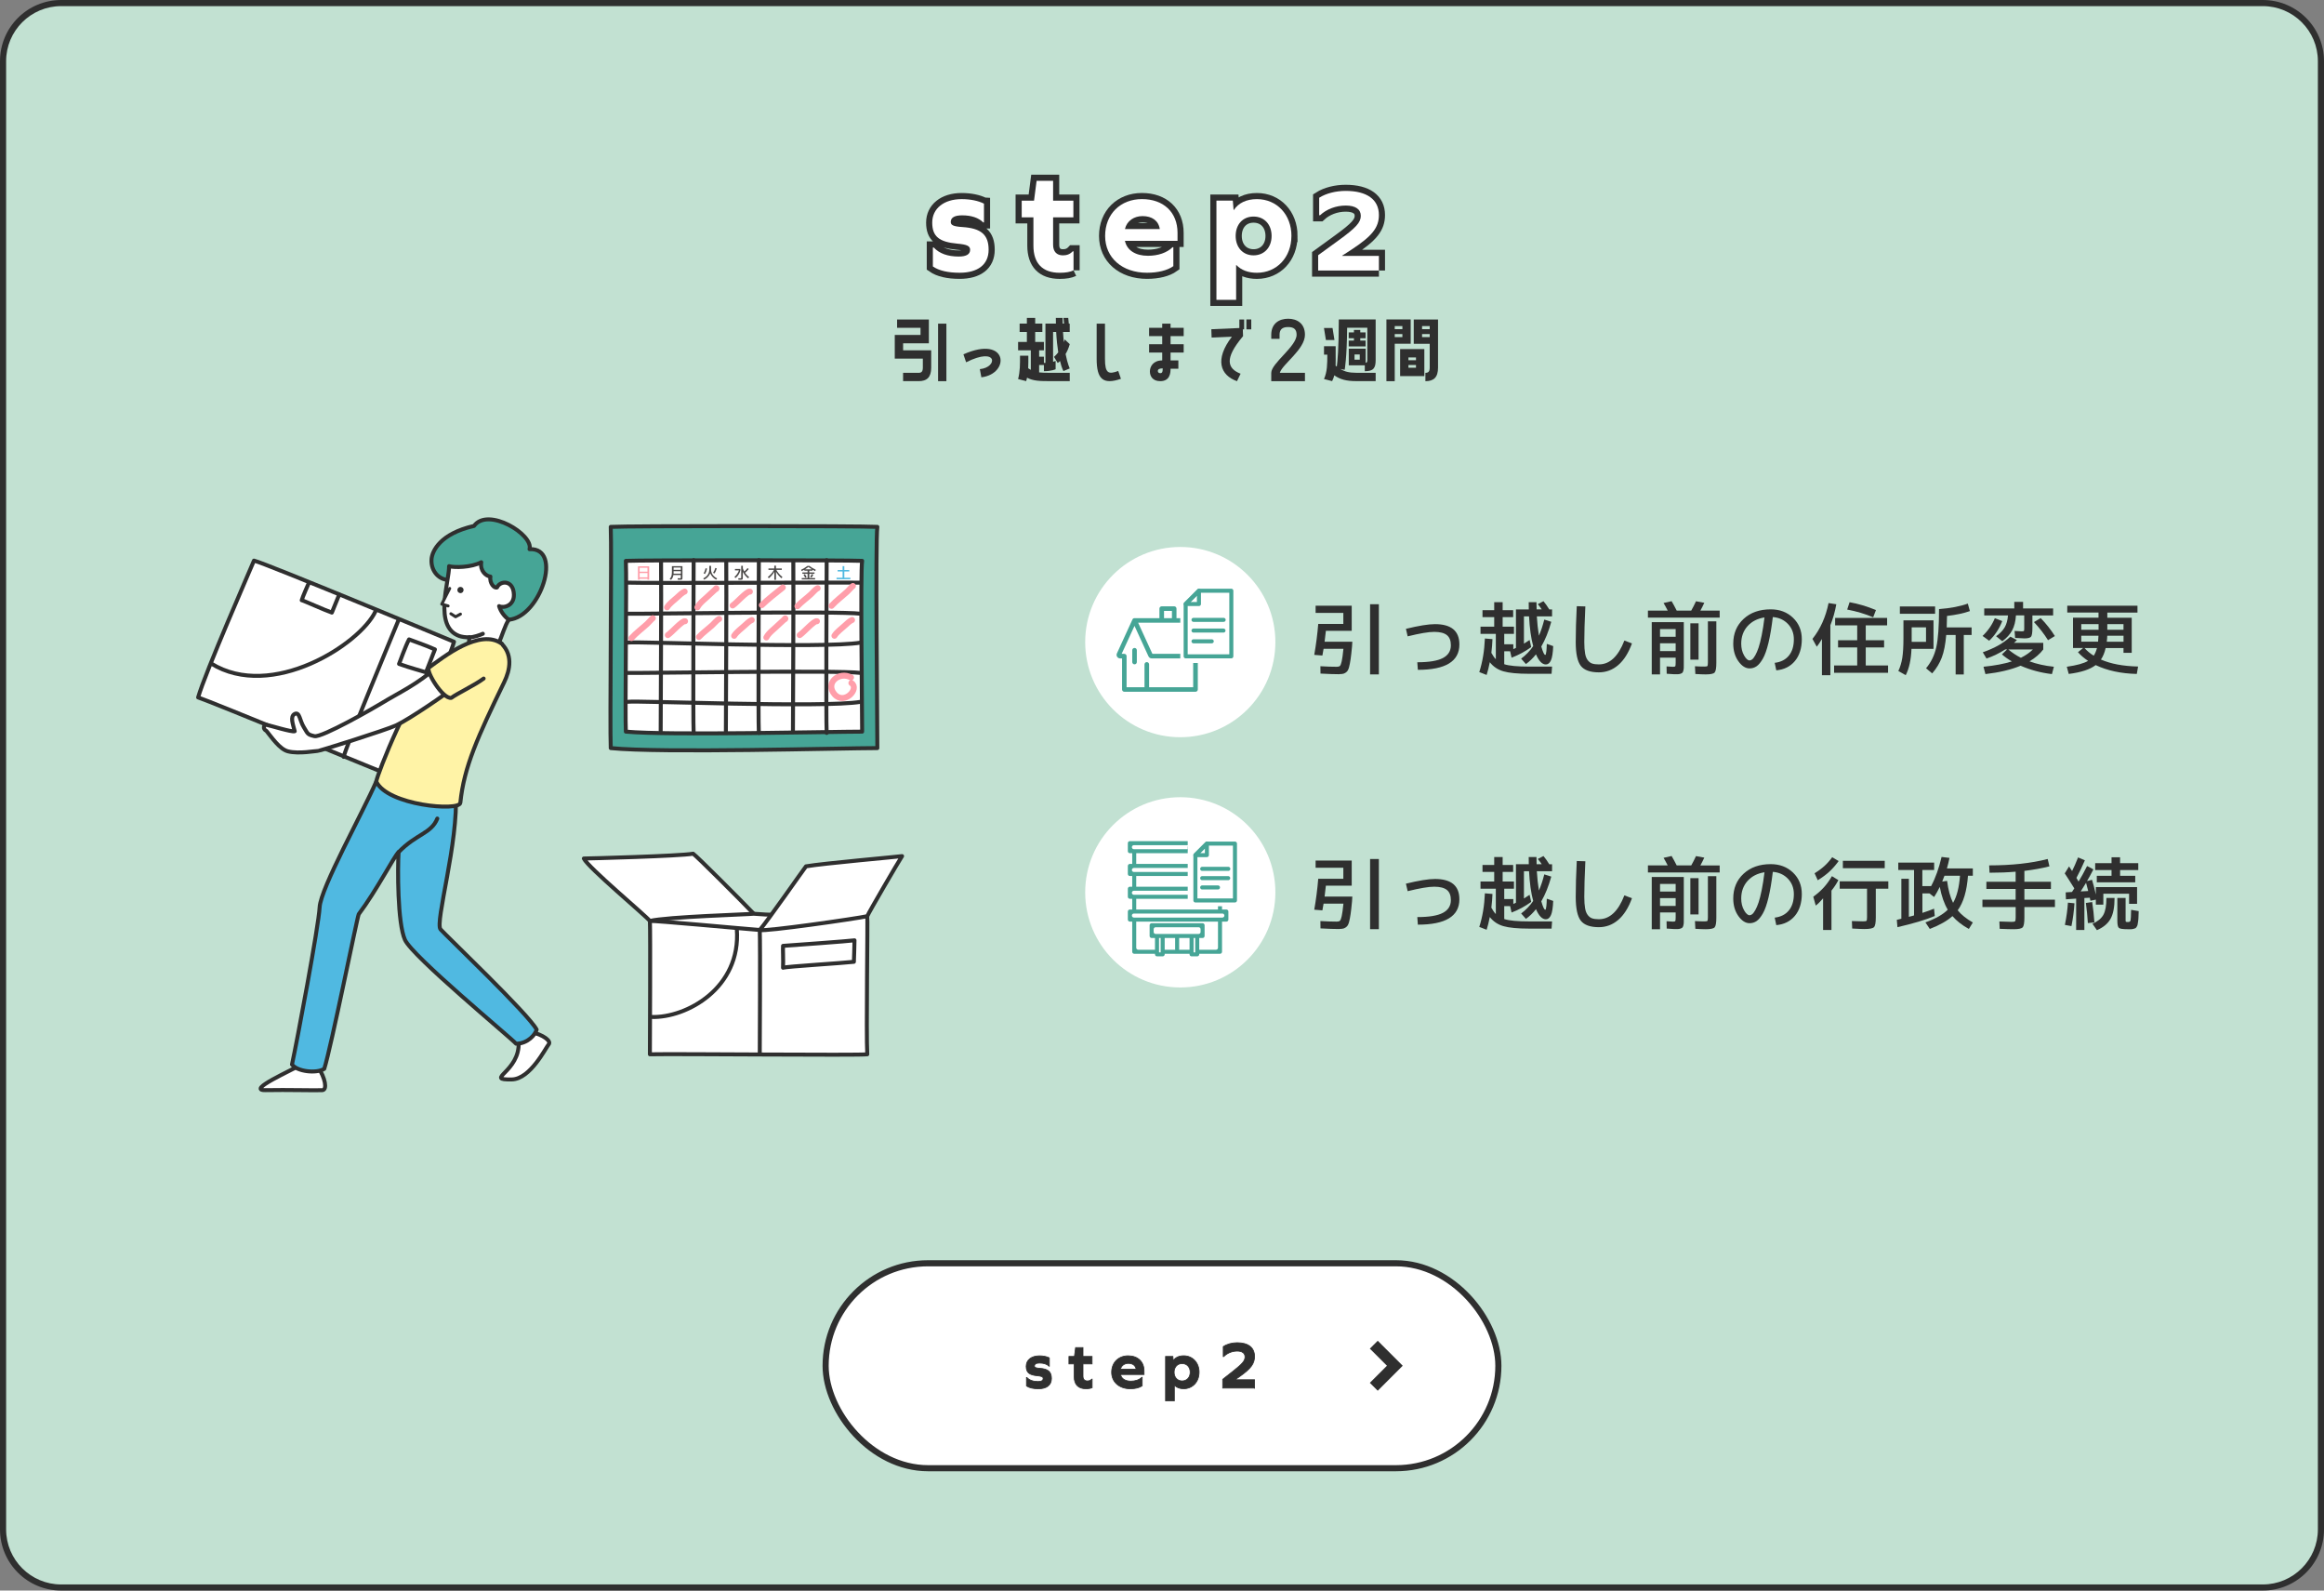 <?xml version="1.0" encoding="UTF-8"?>
<svg id="_レイヤー_2" data-name="レイヤー 2" xmlns="http://www.w3.org/2000/svg" xmlns:xlink="http://www.w3.org/1999/xlink" viewBox="0 0 760 520">
  <rect x="0" y="0" width="760" height="520" fill="#808080" stroke="none"/>
  <defs>
    <style>
      .cls-1 {
        clip-path: url(#clippath);
      }

      .cls-2, .cls-3, .cls-4, .cls-5, .cls-6, .cls-7, .cls-8 {
        fill: none;
      }

      .cls-2, .cls-9, .cls-10, .cls-11, .cls-12, .cls-13, .cls-14, .cls-15 {
        stroke-width: 0px;
      }

      .cls-3, .cls-16, .cls-17, .cls-4, .cls-6, .cls-18, .cls-19, .cls-8, .cls-20, .cls-21 {
        stroke: #2f2f2f;
      }

      .cls-3, .cls-17, .cls-5, .cls-6, .cls-18, .cls-19, .cls-7, .cls-20, .cls-21 {
        stroke-linecap: round;
        stroke-linejoin: round;
      }

      .cls-3, .cls-18, .cls-19, .cls-20, .cls-21 {
        stroke-width: 1.3px;
      }

      .cls-16 {
        stroke-width: 2px;
      }

      .cls-16, .cls-17, .cls-14, .cls-20 {
        fill: #fff;
      }

      .cls-16, .cls-4, .cls-8 {
        stroke-miterlimit: 10;
      }

      .cls-22 {
        clip-path: url(#clippath-1);
      }

      .cls-17, .cls-6 {
        stroke-width: .97px;
      }

      .cls-4 {
        stroke-width: 4px;
      }

      .cls-5 {
        stroke: #ff9eaa;
        stroke-width: 1.95px;
      }

      .cls-18, .cls-10 {
        fill: #46a596;
      }

      .cls-19, .cls-11 {
        fill: #50b9e1;
      }

      .cls-7 {
        stroke: #46a596;
        stroke-width: 1.32px;
      }

      .cls-9 {
        fill: #4b4948;
      }

      .cls-12 {
        fill: #2f2f2f;
      }

      .cls-13 {
        fill: #c2e1d2;
      }

      .cls-15 {
        fill: #ff9eaa;
      }

      .cls-8 {
        stroke-width: .25px;
      }

      .cls-21 {
        fill: #fff3a6;
      }
    </style>
    <clipPath id="clippath">
      <polygon class="cls-2" points="385.98 216.75 385.98 194.75 360.95 194.75 360.95 228.88 381.43 228.88 385.98 228.88 398.12 228.88 398.12 216.75 385.98 216.75"/>
    </clipPath>
    <clipPath id="clippath-1">
      <polygon class="cls-2" points="388.41 296.28 388.41 270.49 367.28 270.49 367.28 314.96 384.81 314.96 388.41 314.96 411.84 314.96 411.84 296.28 388.41 296.28"/>
    </clipPath>
  </defs>
  <g id="_ボタン" data-name="ボタン">
    <g>
      <g>
        <rect class="cls-13" x="1" y="1" width="758" height="518" rx="19" ry="19"/>
        <path class="cls-12" d="M740,2c9.93,0,18,8.07,18,18v480c0,9.93-8.07,18-18,18H20c-9.93,0-18-8.07-18-18V20C2,10.07,10.07,2,20,2h720M740,0H20C8.95,0,0,8.95,0,20v480c0,11.05,8.95,20,20,20h720c11.05,0,20-8.95,20-20V20c0-11.05-8.95-20-20-20h0Z"/>
      </g>
      <g>
        <g>
          <g>
            <g>
              <g>
                <path class="cls-20" d="M130.2,254.54c-7.46-3.04-61.28-25.18-65.41-26.53,2.3-8.09,17.21-42.15,18.27-44.73,4.25,1.07,63.97,25.94,65.41,26.53-1.48,6.09-18.24,41.4-18.27,44.73Z"/>
                <path class="cls-3" d="M130.38,202.6c-2.93,7.17-17.5,42.03-17.98,44.85"/>
                <path class="cls-3" d="M142.23,212.31c-3.5-1.56-6.86-2.62-8.46-3.27-1.12,2.08-3.08,7.55-3.27,8.01,3.37,1.24,8.47,2.61,8.81,2.75.28-.69,2.5-6.46,2.92-7.49Z"/>
                <path class="cls-3" d="M122.79,199.86c-4.94,10.66-33.92,29.37-53.74,17.06"/>
              </g>
              <path class="cls-3" d="M110.92,194.41c-.47,1.14-2.16,5.29-2.39,5.86-2.2-.73-9.37-3.99-9.86-4.03.27-1.06,2.1-5.14,2.28-5.57"/>
            </g>
            <path class="cls-20" d="M98.11,348.2c-2.01,1.44-17.99,8.35-11.23,8.2s16.98.14,18.57,0,1.01-3.89-1.58-7.77"/>
            <path class="cls-20" d="M169.6,340.64c.57,9.82-11.53,12.43-2.22,12.26,6.06-.11,11.11-10.4,12.05-11.47s-1.75-3.14-5.83-4.06"/>
            <path class="cls-19" d="M123.05,255.5c-4.42,10.16-18.19,34.87-18.52,41.09s-7.4,43.89-9.04,51.42c1.64,2.29,7.92,3.06,10.55,1.42,2.29-7.21,10.62-48.91,11.27-50.55,5.9-7.86,11.41-18.67,13.04-20.31-.33,5.24-.38,23.23,2.08,28.68,2.46,5.45,34.2,31.63,36.35,33.97,3.86-.01,6.35-3.08,6.71-4.62-2.56-4.95-29.48-30.57-31.42-32.77-1.94-2.2,5.94-28.54,4.96-44.6-.3-4.84-21.89-8.33-25.99-3.74Z"/>
            <path class="cls-21" d="M164.92,222.93c1.75-3.61,3.28-9.41-1.89-13.34-4.44-3.38-17.49,4.7-20.12,7.18-8.31,7.83-19.6,36.43-19.86,38.74,3.62,7.79,27.19,9.85,27.49,6.95,1.2-11.8,5.75-21.7,14.38-39.52Z"/>
            <path class="cls-18" d="M147.55,189.56c-3.7.48-6.74-2.72-6.43-6.76.2-2.62,2.8-8.34,13.9-10.86,4.56-6.32,19.52,2.88,18.15,7.6,11.06-.54,3.47,22.25-6.76,23.05-3.64,1.44-18.18-9.83-18.86-13.04Z"/>
            <path class="cls-20" d="M163.23,198.17c1.5.75,4.96-.16,4.82-3.84-.19-4.86-4.53-4.53-5.5-2.29-.84.44-2.54-1.36-2.18-3.55-1.39-.11-3.46-1.87-2.99-4.67-3.24,1.71-8.77,1.8-10.52,1.28.08,4.91-5.18,19.79,3.33,22.82.7.25,2.15.51,3.31.41-.1,1.27-.13,3.19-.62,4.35,2.43.8,8.24-1.07,9.76-1.29,1.84-4.16,2.4-6.8,3.76-8.8-1.44-1.04-2.64-2.64-3.18-4.43Z"/>
            <path class="cls-3" d="M153.52,208.34c1.18.09,3.67-.8,4.38-1.15"/>
            <path class="cls-3" d="M130.36,278.58c5.83-6,10.68-6.06,12.65-10.97"/>
            <path class="cls-20" d="M143.4,217.65c-7.5,6.5-12.2,8.34-18.9,12.43-2.18,1.33-19.24,11.13-21.66,10.59s-2.15-.81-3.5-2.96c-1.34-2.15-1.34-5.11-2.96-4.3-1.61.81-.54,3.5,0,5.65-.9.36-7.97-1.86-9.07-2.05-1.09-.18-1.52,1.28-.18,1.95,1.7,2.07,4.3,5.96,7.03,6.67,3.57.93,9.35-.19,9.78-.13s22.37-6.85,25.62-8.37c4.4-2.05,17.1-10.76,18.92-12.44"/>
            <path class="cls-21" d="M164.17,210.51c-7.15-5.3-19.22,4.35-23.95,7.78-.95,1.19,4.57,10.33,7.37,9.86,1.96-1.46,7.54-4.06,10.57-6.31"/>
          </g>
          <polyline class="cls-17" points="147.06 192.38 144.47 197.51 146.54 198.1"/>
          <circle class="cls-12" cx="150.58" cy="192.9" r="1.01" transform="translate(-79.74 275.57) rotate(-71.77)"/>
          <polyline class="cls-6" points="147.45 200.65 148.98 201.64 150.58 200.77"/>
        </g>
        <g>
          <g>
            <path class="cls-18" d="M199.73,172.25c.34,8.08-.34,65.59,0,72.32,16.16,1.68,75.73,0,87.18,0,0-9.76-.67-67.61,0-72.32-5.05-.34-82.13-.34-87.18,0Z"/>
            <path class="cls-20" d="M204.67,183.36c.3,6.24-.3,50.63,0,55.83,14.32,1.3,67.13,0,77.27,0,0-7.53-.6-52.19,0-55.83-4.48-.26-72.8-.26-77.27,0Z"/>
            <path class="cls-3" d="M205.16,190.48c6.25.25,74.12-.12,76.21,0"/>
            <path class="cls-3" d="M205.16,200.65c4.78.12,68.73-.98,76.33,0"/>
            <path class="cls-3" d="M281.49,210.08c-12.01,2.08-73.88-.49-76.08,0"/>
            <path class="cls-3" d="M205.16,220c4.78.12,68.73-.98,76.33,0"/>
            <path class="cls-3" d="M281.49,229.44c-12.01,2.08-73.88-.49-76.08,0"/>
            <path class="cls-3" d="M216.18,183.37c.12,6.37-.12,55.75-.12,55.75"/>
            <path class="cls-3" d="M226.84,239.61c-.25-4.29,0-54.52,0-56.48"/>
            <path class="cls-3" d="M237.5,183.37c.12,6.37-.12,55.75-.12,55.75"/>
            <path class="cls-3" d="M248.16,239.61c-.25-4.29,0-54.52,0-56.48"/>
            <path class="cls-3" d="M259.43,183.37c.12,6.37-.12,55.75-.12,55.75"/>
            <path class="cls-3" d="M270.34,239.61c-.25-4.29,0-54.52,0-56.48"/>
            <path class="cls-5" d="M278.3,221.47c-3.92-2.08-8.58,1.84-5.39,5.51s8.33-1.84,5.51-3.68"/>
            <path class="cls-5" d="M218.14,198.56c.78-1.23,2.26-2.3,3.34-3.28.67-.62,1.71-1.62,2.42-1.87"/>
            <path class="cls-5" d="M272.88,207.85c.78-1.23,2.26-2.3,3.34-3.28.67-.62,1.71-1.62,2.42-1.87"/>
            <path class="cls-5" d="M240.08,207.87c.78-1.23,2.26-2.3,3.34-3.28.67-.62,1.71-1.62,2.42-1.87"/>
            <path class="cls-5" d="M228.07,198.56c.74-1.53,2.83-2.97,4.05-4.22.69-.71,1.45-1.24,2.12-2.02.16.06-.03.09-.04.23"/>
            <path class="cls-5" d="M250.61,208.41c.74-1.53,2.83-2.97,4.05-4.22.69-.71,1.45-1.24,2.12-2.02.16.06-.03.09-.04.23"/>
            <path class="cls-5" d="M239.59,197.95c1.23-.77,4.69-4.78,5.64-4.53"/>
            <path class="cls-5" d="M218.39,207.63c1.23-.77,4.69-4.78,5.64-4.53"/>
            <path class="cls-5" d="M261.52,207.63c1.23-.77,4.69-4.78,5.64-4.53"/>
            <path class="cls-5" d="M256,192.07c-2.04,1.62-4.91,3.86-6.86,5.76"/>
            <path class="cls-5" d="M260.78,198.19c1.34-1.42,3-2.59,4.44-3.92.65-.6,1.48-1.66,2.18-1.96"/>
            <path class="cls-5" d="M228.56,208.24c1.34-1.42,3-2.59,4.44-3.92.65-.6,1.48-1.66,2.18-1.96"/>
            <path class="cls-5" d="M271.93,198.07c1.54-1.69,3.47-3.12,5.16-4.66.61-.56,1.27-1.42,1.83-1.84"/>
            <path class="cls-5" d="M206.5,208.61c1.54-1.69,3.47-3.12,5.16-4.66.61-.56,1.27-1.42,1.83-1.84"/>
            <path class="cls-15" d="M209.18,189.21v.3h-.55v-4.37h3.66v4.37h-.55v-.3h-2.56ZM209.18,186.9h2.56v-1.28h-2.56v1.28ZM209.18,188.75h2.56v-1.4h-2.56v1.4Z"/>
            <path class="cls-9" d="M219.73,185.09h3.45v3.71c0,.34-.04.54-.11.62-.08.08-.27.12-.59.12-.1,0-.38,0-.84-.03l-.02-.47c.36.01.6.02.75.02.13,0,.21-.01.23-.03.02-.02.03-.1.03-.23v-.8h-2.41c-.09.63-.36,1.16-.79,1.58l-.43-.32c.28-.29.47-.59.57-.92s.16-.78.16-1.37v-1.88ZM220.28,186.74v.44c0,.09,0,.22,0,.37h2.37v-.81h-2.36ZM220.28,186.3h2.36v-.75h-2.36v.75Z"/>
            <path class="cls-9" d="M229.98,189.09c.64-.31,1.14-.72,1.48-1.22s.51-1.1.51-1.76v-1.12h.56v1.12c0,.67.17,1.25.51,1.76.34.51.83.92,1.48,1.22l-.29.42c-.44-.2-.83-.49-1.17-.86-.34-.37-.6-.78-.79-1.24-.18.46-.45.87-.8,1.24-.35.37-.75.65-1.2.86l-.29-.42ZM230.11,187.44c.3-.49.51-1.05.63-1.67l.49.11c-.13.66-.36,1.25-.69,1.78l-.44-.22ZM233.19,187.25c.33-.46.58-.99.73-1.57l.48.13c-.16.64-.42,1.21-.78,1.7l-.43-.26Z"/>
            <path class="cls-9" d="M240.35,186.47v-.47h1.77v.47c-.11.49-.31.95-.59,1.4-.29.44-.63.82-1.03,1.13l-.31-.41c.31-.24.6-.56.87-.95.27-.39.46-.78.58-1.16h-1.28ZM244.46,185.72l.39.31c-.36.49-.76.9-1.2,1.24.39.56.83,1.03,1.34,1.41l-.33.4c-.71-.55-1.29-1.25-1.74-2.13v1.85c0,.33-.04.54-.11.62s-.27.12-.57.12c-.12,0-.38,0-.78-.03l-.02-.47c.29.01.52.02.69.02.12,0,.19-.01.22-.04.02-.02.04-.1.04-.23v-3.81h.54v.84c.13.36.28.7.46,1.02.38-.3.74-.67,1.08-1.12Z"/>
            <path class="cls-9" d="M251.42,189.05l-.33-.39c.89-.73,1.56-1.51,2.01-2.35h-1.8v-.47h1.91v-.9h.55v.9h1.91v.47h-1.8c.45.83,1.12,1.61,2.01,2.35l-.32.39c-.75-.63-1.35-1.33-1.79-2.11v2.62h-.55v-2.62c-.44.78-1.04,1.48-1.79,2.11Z"/>
            <path class="cls-9" d="M262.2,188.98h1.9v-1.39h-1.7v-.44h1.7v-.58h-1.05v-.31c-.24.14-.54.28-.88.44l-.19-.42c.76-.36,1.45-.78,2.07-1.26h.66c.62.48,1.31.91,2.07,1.26l-.19.42c-.34-.16-.63-.3-.88-.44v.31h-1.05v.58h1.7v.44h-1.7v1.39h1.9v.46h-4.37v-.46ZM262.79,187.94l.45-.25c.19.29.37.61.55.97l-.46.22c-.16-.33-.34-.64-.53-.93ZM265.49,186.12c-.37-.22-.74-.47-1.11-.76-.37.29-.74.54-1.11.76h2.21ZM264.97,188.61c.2-.31.37-.62.52-.94l.47.22c-.15.32-.34.64-.55.96l-.44-.25Z"/>
            <path class="cls-11" d="M276.11,188.88h1.98v.48h-4.52v-.48h1.98v-2.05h-1.62v-.47h1.62v-1.28h.56v1.28h1.62v.47h-1.62v2.05Z"/>
          </g>
          <g>
            <path class="cls-20" d="M246.5,298.74c-4.12-4.32-18.85-19.05-19.83-19.64-4.32.79-34.36,1.57-35.74,1.57,1.37,2.95,20.23,18.65,21.6,20.42"/>
            <path class="cls-20" d="M212.53,301.09c5.5-1.37,32.6-2.16,33.97-2.36,8.12.78,35.31.76,37.11.79-1.77,3.73-28.28,21.99-29.65,23.76-1.37,1.77-41.43-22.19-41.43-22.19Z"/>
            <path class="cls-20" d="M212.53,301.09c.2,3.93,0,40.65,0,43.59,8.64-.2,68.53.39,71.08,0-.39-6.68.2-44.57,0-45.16-2.36-.2-32.6,4.32-35.15,4.52-5.3-.39-34.56-3.14-35.93-2.95Z"/>
            <path class="cls-3" d="M212.97,332.48c11.63.4,29.4-9.6,27.99-28.65"/>
            <path class="cls-3" d="M256.07,309.23c1.39-.08,22.36-1.61,23.37-1.81,0,2-.2,6.42-.2,7.02-3.7.43-22.16,1.54-23.17,1.94.12-2.43-.09-6.13,0-7.15Z"/>
            <path class="cls-3" d="M248.46,344.1c0-1.57.2-34.36,0-40.06"/>
            <path class="cls-20" d="M248.46,304.04c2.55-2.95,14.33-19.83,15.12-20.81,5.69-.98,30.24-3.14,31.42-3.34-1.18,1.77-10.8,18.26-11.39,19.64-3.53.79-33.58,5.11-35.15,4.52Z"/>
          </g>
        </g>
      </g>
      <g>
        <circle class="cls-14" cx="385.98" cy="209.92" r="31.1"/>
        <g>
          <g>
            <polygon class="cls-7" points="392.08 193.13 402.67 193.13 402.67 214.57 387.74 214.57 387.74 197.47 392.08 193.13"/>
            <polygon class="cls-7" points="387.74 197.47 392.08 197.47 392.08 193.13 387.74 197.47"/>
            <line class="cls-7" x1="390.3" y1="202.65" x2="400.16" y2="202.65"/>
            <line class="cls-7" x1="390.3" y1="206.15" x2="400.11" y2="206.15"/>
            <line class="cls-7" x1="390.3" y1="209.66" x2="396.27" y2="209.66"/>
          </g>
          <g class="cls-1">
            <g>
              <path class="cls-10" d="M394.43,213.62s0,0,0,0l-5.1-11.1c-.12-.26-.39-.43-.68-.43h-3.91v-3.12c0-.41-.33-.75-.75-.75h-4.08c-.41,0-.75.33-.75.75v3.12h-8.15s-.02,0-.03,0c-.05,0-.09,0-.13.02-.02,0-.03,0-.05.01-.04.01-.08.03-.11.04-.01,0-.03.01-.04.02-.05.03-.09.06-.14.1,0,0,0,0-.01.01-.04.04-.07.08-.1.12,0,0,0,0-.01.02,0,.01,0,.02-.02.03-.01.02-.02.04-.03.06l-5.09,11.1c-.16.36-.14.77.08,1.1.21.33.57.53.97.53h.64v10.16c0,.41.33.75.75.75h23.27c.41,0,.75-.33.75-.75v-10.16h1.68c.39,0,.76-.2.97-.53.21-.33.24-.74.08-1.1ZM380.66,199.72h2.59v2.37h-2.59v-2.37ZM390.21,224.67h-14.43v-7.46c0-.41-.33-.75-.75-.75s-.75.33-.75.75v7.46h-5.86v-10.16c0-.41-.33-.75-.75-.75h-.86l4.2-9.14,4.57,9.96c.19.41.6.67,1.05.67h13.57v9.42ZM376.86,213.76l-4.67-10.19h15.99l4.67,10.19h-15.99Z"/>
              <path class="cls-10" d="M371.02,211.83c-.41,0-.75.33-.75.75v3.86c0,.41.33.75.75.75s.75-.33.75-.75v-3.86c0-.41-.33-.75-.75-.75Z"/>
            </g>
          </g>
        </g>
      </g>
      <g>
        <path class="cls-12" d="M438.01,220.42c-1.58,0-3.64-.07-6.18-.21l-.03-2.4c2.02.12,3.81.18,5.37.18.49,0,.83-.1,1.03-.3.2-.2.39-.7.57-1.5s.37-2.16.56-4.07h-6.49l-.39,2.19-2.66-.21c.59-3.39,1.03-6.76,1.3-10.12h8.21v-3.6h-9.07v-2.35h11.81v8.21h-8.45c-.16,1.46-.3,2.65-.42,3.57h9.07l-.1,1.59c-.16,1.7-.31,3.07-.46,4.09-.15,1.03-.31,1.89-.5,2.59-.18.7-.43,1.21-.74,1.51s-.65.51-1,.63c-.36.11-.84.17-1.45.17ZM448.05,220.48v-22.94h2.87v22.94h-2.87Z"/>
        <path class="cls-12" d="M459.75,205.59c4.21-1.03,7.38-1.54,9.52-1.54,5.32,0,7.98,2.22,7.98,6.65,0,5.53-4.53,8.29-13.58,8.29l-.18-2.48c3.84,0,6.63-.46,8.37-1.38,1.74-.92,2.61-2.31,2.61-4.17,0-1.51-.43-2.62-1.3-3.32-.87-.7-2.25-1.06-4.15-1.06s-4.7.49-8.68,1.46l-.57-2.45Z"/>
        <path class="cls-12" d="M499.93,196.88h2.53c0,.56.02,1.34.05,2.35h1.67c-.31-.49-.74-1.06-1.28-1.72l1.85-.96c.64.77,1.28,1.66,1.9,2.69h.91v2.27h-4.98c.12,2.16.35,4.26.68,6.31.71-1.63,1.29-3.39,1.75-5.27l2.29.73c-.9,3.22-1.99,5.91-3.26,8.08.52,1.82.95,2.74,1.28,2.74.09,0,.16-.07.21-.21.05-.14.11-.48.17-1.02.06-.54.11-1.33.14-2.37l2.09.73c-.09,2.19-.33,3.74-.73,4.64-.4.9-.96,1.36-1.67,1.36-1.2,0-2.28-1.1-3.23-3.31-1.01,1.27-2.1,2.33-3.29,3.18l-1.56-1.77c1.55-1.15,2.86-2.51,3.94-4.09-.71-2.62-1.16-5.87-1.36-9.73h-1.67v8.92c.28-.16.9-.56,1.85-1.2l.52,2.32c-1.95,1.43-4.08,2.58-6.41,3.47l-.47-2.09h-1.93v4.22c1.58.52,4.29.78,8.13.78h7.51l-.16,2.35h-7.35c-3.74,0-6.53-.27-8.38-.8-1.85-.53-3.34-1.53-4.47-2.99-.31,1.58-.66,2.97-1.04,4.17l-2.4-.94c1.06-3.3,1.67-6.96,1.83-10.98l2.48.21c-.05,1.41-.17,2.9-.36,4.48.47.89.96,1.58,1.46,2.09v-8.29h-5.01v-2.35h4.48v-3.13h-3.83v-2.27h3.83v-2.61h2.76v2.61h3.44v2.27h-3.44v3.13h3.7v2.35h-3.18v3.39h2.97v1.59l.86-.39v-12.59h4.2c-.02-.5-.03-1.29-.03-2.35Z"/>
        <path class="cls-12" d="M515.65,198.18l2.79.08c-.23,4.87-.34,8.75-.34,11.65,0,1.53.09,2.77.26,3.73.17.96.47,1.7.89,2.23.42.53.9.89,1.46,1.07.56.18,1.28.27,2.16.27,3.55,0,6.33-2.6,8.34-7.8l2.48.94c-1.15,3.15-2.65,5.51-4.5,7.09-1.85,1.58-3.96,2.37-6.32,2.37-2.83,0-4.8-.71-5.91-2.12-1.1-1.42-1.66-4.01-1.66-7.78,0-3.44.11-7.35.34-11.73Z"/>
        <path class="cls-12" d="M538.91,201.91v-2.29h6.47c-.59-1.15-1.04-1.97-1.36-2.48l2.63-.6c.47.78,1.03,1.81,1.67,3.08h4.75c.54-.94,1.06-1.96,1.56-3.05l2.71.5c-.37.82-.79,1.67-1.28,2.56h6.31v2.29h-23.47ZM547.04,218c.45,0,.72-.06.81-.18.09-.12.13-.52.13-1.2v-1.62h-5.11v5.48h-2.71v-17.08h10.48v13.43c0,.64,0,1.13-.01,1.46,0,.33-.06.66-.14.98-.09.32-.18.54-.29.65-.1.11-.3.22-.57.33-.28.1-.57.16-.86.17-.3,0-.73.01-1.3.01-.02,0-.83-.05-2.42-.16l-.05-2.4c1.03.09,1.71.13,2.06.13ZM542.87,208.17h5.11v-2.5h-5.11v2.5ZM542.87,210.31v2.56h5.11v-2.56h-5.11ZM552.78,215.65v-11.86h2.69v11.86h-2.69ZM558.52,203.14h2.76v13.56c0,1.7-.19,2.76-.56,3.17-.37.41-1.34.61-2.91.61-.77,0-1.89-.04-3.39-.13l-.13-2.53c1.08.07,2.12.1,3.13.1.52,0,.83-.06.94-.18.1-.12.16-.51.16-1.17v-13.43Z"/>
        <path class="cls-12" d="M580.37,216.7c2-.24,3.54-1.03,4.63-2.36,1.09-1.33,1.63-3.11,1.63-5.33,0-2-.64-3.67-1.93-5.02-1.29-1.35-2.94-2.1-4.95-2.26-.4,3.34-.87,6.14-1.42,8.42-.55,2.28-1.16,4.01-1.84,5.19-.68,1.18-1.36,2.01-2.05,2.48-.69.47-1.45.7-2.28.7-1.34,0-2.56-.78-3.68-2.35-1.11-1.56-1.67-3.48-1.67-5.74,0-3.32,1.13-6.02,3.39-8.1,2.26-2.08,5.21-3.12,8.86-3.12,2.94,0,5.37.92,7.29,2.76,1.92,1.84,2.88,4.18,2.88,7.01s-.75,5.33-2.26,7.13c-1.5,1.8-3.53,2.81-6.09,3.04l-.52-2.48ZM577.03,201.86c-2.33.36-4.18,1.32-5.55,2.85-1.37,1.54-2.06,3.45-2.06,5.72,0,1.48.31,2.76.93,3.85.62,1.09,1.22,1.63,1.81,1.63.28,0,.56-.12.86-.35.3-.23.63-.68,1-1.33.37-.65.73-1.48,1.07-2.49.34-1.01.68-2.36,1.03-4.07.35-1.7.65-3.64.91-5.81Z"/>
        <path class="cls-12" d="M598.57,204.39v16.35h-2.76v-11.84c-.66,1.13-1.23,1.97-1.69,2.53l-1.41-2.56c2.57-3.2,4.33-7.1,5.27-11.71l2.53.39c-.43,2.45-1.08,4.73-1.93,6.83ZM610.14,217.56h7.3v2.4h-17.65v-2.4h7.56v-5.89h-6.26v-2.35h6.26v-4.88h-7.22v-2.42h17v2.42h-6.99v4.88h6v2.35h-6v5.89ZM604.07,199.28l.78-2.4c2.78.49,5.66,1.34,8.63,2.56l-.91,2.37c-2.68-1.13-5.51-1.97-8.5-2.53Z"/>
        <path class="cls-12" d="M622.47,202.8h9.83v9.33h-7.2c-.14,3.55-.77,6.41-1.88,8.6l-2.42-1.36c.61-1.3,1.04-2.73,1.29-4.28.25-1.55.38-3.69.38-6.41v-5.89ZM621.3,200.66v-2.4h11.52v2.4h-11.52ZM625.16,209.84h4.69v-4.75h-4.69v4.75ZM636.63,205.12h8.13v2.48h-2.56v12.91h-2.66v-12.91h-3.08c-.26,3.06-.74,5.51-1.45,7.37s-1.75,3.58-3.14,5.18l-2.01-1.67c1.63-1.93,2.75-4.22,3.35-6.87.6-2.65.9-6.81.9-12.48,3.82-.3,6.96-.9,9.41-1.8l.68,2.45c-2,.71-4.49,1.24-7.48,1.59-.04,1.69-.07,2.94-.1,3.75Z"/>
        <path class="cls-12" d="M650.5,209.47l-2.16-1.56c1.79-1.7,3.13-3.64,4.02-5.81l2.42.94c-.96,2.5-2.38,4.65-4.28,6.44ZM648.42,213.25c3.84-1.34,6.85-3.04,9.02-5.11l2.14,1.12c-.09.09-.41.39-.96.91h9.57v2.16c-1.1,1.46-2.6,2.75-4.51,3.88,2.36.87,5.02,1.46,7.98,1.77l-.63,2.4c-3.6-.42-7.01-1.33-10.25-2.74-3.06,1.29-6.89,2.2-11.5,2.74l-.63-2.4c3.68-.37,6.78-.95,9.28-1.75-1.22-.69-2.3-1.46-3.26-2.29l1.69-1.62h-.6c-1.91,1.23-3.95,2.23-6.13,2.97l-1.23-2.06ZM661.14,206.4c.42,0,.66-.04.73-.13.07-.09.1-.37.1-.86v-4.22h-2.71c-.12,1.95-.53,3.57-1.23,4.88-.7,1.3-1.77,2.49-3.23,3.57l-2.03-1.64c1.29-.92,2.22-1.89,2.82-2.92.59-1.03.95-2.32,1.07-3.88h-7.77v-2.29h9.83v-2.14h2.87v2.14h9.83v2.29h-6.78v4.12c0,1.51-.15,2.46-.44,2.83-.3.37-1.02.56-2.16.56-.09,0-1.1-.05-3.05-.16l-.18-2.27c1.22.09,2,.13,2.35.13ZM660.88,215.05c1.58-.8,2.89-1.7,3.91-2.71h-8c1.22,1.04,2.58,1.95,4.09,2.71ZM665.16,203.37l2.19-1.3c1.81,1.86,3.35,3.82,4.64,5.87l-2.24,1.36c-1.27-2.03-2.8-4.01-4.59-5.92Z"/>
        <path class="cls-12" d="M699,198.05v2.22h-9.86v1.69h7.98v11.47h-2.69v-1.56h-5.84c-.33,1.48-.84,2.73-1.54,3.75,3.18,1.41,7.23,2.17,12.15,2.29l-.42,2.42c-5.18-.12-9.66-1.09-13.45-2.89-1.84,1.42-4.78,2.39-8.81,2.89l-.63-2.35c3.3-.47,5.62-1.11,6.96-1.93-1.25-.82-2.36-1.76-3.31-2.82l1.69-1.38h-3.31v-9.91h8.34v-1.69h-10.22v-2.22h22.94ZM680.62,205.88h5.66v-1.83h-5.66v1.83ZM680.62,209.79h5.5c.05-.42.1-1.07.13-1.96h-5.63v1.96ZM681.69,211.87c.82.92,1.82,1.76,3,2.5.43-.64.79-1.48,1.07-2.5h-4.07ZM689.12,207.83c-.02.68-.07,1.33-.16,1.96h5.48v-1.96h-5.32ZM689.14,205.88h5.29v-1.83h-5.29v1.83Z"/>
      </g>
      <g>
        <circle class="cls-14" cx="385.98" cy="291.73" r="31.1"/>
        <g>
          <polygon class="cls-7" points="394.68 275.8 403.86 275.8 403.86 294.38 390.92 294.38 390.92 279.56 394.68 275.8"/>
          <polygon class="cls-7" points="390.92 279.56 394.68 279.56 394.68 275.8 390.92 279.56"/>
          <line class="cls-7" x1="393.14" y1="284.05" x2="401.69" y2="284.05"/>
          <line class="cls-7" x1="393.14" y1="287.09" x2="401.65" y2="287.09"/>
          <line class="cls-7" x1="393.14" y1="290.13" x2="398.31" y2="290.13"/>
        </g>
        <g class="cls-22">
          <g>
            <g>
              <rect class="cls-14" x="370.92" y="277.41" width="28.05" height="33.75" rx=".75" ry=".75"/>
              <path class="cls-10" d="M398.97,311.82h-28.05c-.36,0-.66-.29-.66-.66v-33.75c0-.36.29-.66.66-.66h28.05c.36,0,.66.29.66.66v33.75c0,.36-.29.66-.66.66ZM372.23,310.5h25.42c.36,0,.66-.29.66-.66v-31.12c0-.36-.29-.66-.66-.66h-25.42c-.36,0-.66.29-.66.66v31.12c0,.36.29.66.66.66Z"/>
            </g>
            <g>
              <rect class="cls-14" x="369.49" y="275.65" width="31.56" height="2.63" rx=".75" ry=".75"/>
              <path class="cls-10" d="M401.05,278.94h-31.56c-.36,0-.66-.29-.66-.66v-2.63c0-.36.29-.66.66-.66h31.56c.36,0,.66.29.66.66v2.63c0,.36-.29.66-.66.66ZM370.81,277.63h28.93c.36,0,.66-.29.66-.66h0c0-.36-.29-.66-.66-.66h-28.93c-.36,0-.66.29-.66.66h0c0,.36.29.66.66.66Z"/>
            </g>
            <g>
              <rect class="cls-14" x="369.49" y="283.11" width="31.56" height="2.63" rx=".75" ry=".75"/>
              <path class="cls-10" d="M401.05,286.39h-31.56c-.36,0-.66-.29-.66-.66v-2.63c0-.36.29-.66.66-.66h31.56c.36,0,.66.29.66.66v2.63c0,.36-.29.66-.66.66ZM370.81,285.08h28.93c.36,0,.66-.29.66-.66h0c0-.36-.29-.66-.66-.66h-28.93c-.36,0-.66.29-.66.66h0c0,.36.29.66.66.66Z"/>
            </g>
            <g>
              <rect class="cls-14" x="369.49" y="290.56" width="31.56" height="2.63" rx=".75" ry=".75"/>
              <path class="cls-10" d="M401.05,293.84h-31.56c-.36,0-.66-.29-.66-.66v-2.63c0-.36.29-.66.66-.66h31.56c.36,0,.66.29.66.66v2.63c0,.36-.29.66-.66.66ZM370.81,292.53h28.93c.36,0,.66-.29.66-.66h0c0-.36-.29-.66-.66-.66h-28.93c-.36,0-.66.29-.66.66h0c0,.36.29.66.66.66Z"/>
            </g>
            <g>
              <rect class="cls-14" x="369.49" y="298.01" width="31.56" height="2.63" rx=".75" ry=".75"/>
              <path class="cls-10" d="M401.05,301.3h-31.56c-.36,0-.66-.29-.66-.66v-2.63c0-.36.29-.66.66-.66h31.56c.36,0,.66.29.66.66v2.63c0,.36-.29.66-.66.66ZM370.81,299.98h28.93c.36,0,.66-.29.66-.66h0c0-.36-.29-.66-.66-.66h-28.93c-.36,0-.66.29-.66.66h0c0,.36.29.66.66.66Z"/>
            </g>
            <g>
              <g>
                <rect class="cls-14" x="378.37" y="305.62" width="1.85" height="6.38" rx=".7" ry=".7"/>
                <path class="cls-10" d="M380.22,312.66h-1.85c-.36,0-.66-.29-.66-.66v-6.38c0-.36.29-.66.66-.66h1.85c.36,0,.66.29.66.66v6.38c0,.36-.29.66-.66.66ZM379.03,311.35h.53v-5.07h-.53v5.07Z"/>
              </g>
              <g>
                <rect class="cls-14" x="389.67" y="305.62" width="1.85" height="6.38" rx=".7" ry=".7"/>
                <path class="cls-10" d="M391.52,312.66h-1.85c-.36,0-.66-.29-.66-.66v-6.38c0-.36.29-.66.66-.66h1.85c.36,0,.66.29.66.66v6.38c0,.36-.29.66-.66.66ZM390.33,311.35h.53v-5.07h-.53v5.07Z"/>
              </g>
              <g>
                <rect class="cls-14" x="376.62" y="302.49" width="16.66" height="3.51" rx=".75" ry=".75"/>
                <path class="cls-10" d="M393.27,306.66h-16.66c-.36,0-.66-.29-.66-.66v-3.51c0-.36.29-.66.66-.66h16.66c.36,0,.66.29.66.66v3.51c0,.36-.29.66-.66.66ZM377.93,305.34h14.03c.36,0,.66-.29.66-.66v-.88c0-.36-.29-.66-.66-.66h-14.03c-.36,0-.66.29-.66.66v.88c0,.36.29.66.66.66Z"/>
              </g>
            </g>
            <rect class="cls-10" x="384.29" y="305.8" width="1.32" height="5.27" rx=".66" ry=".66"/>
          </g>
        </g>
      </g>
      <g>
        <path class="cls-12" d="M438.01,303.73c-1.58,0-3.64-.07-6.18-.21l-.03-2.4c2.02.12,3.81.18,5.37.18.49,0,.83-.1,1.03-.3.2-.2.39-.7.57-1.5s.37-2.16.56-4.07h-6.49l-.39,2.19-2.66-.21c.59-3.39,1.03-6.76,1.3-10.12h8.21v-3.6h-9.07v-2.35h11.81v8.21h-8.45c-.16,1.46-.3,2.65-.42,3.57h9.07l-.1,1.59c-.16,1.7-.31,3.07-.46,4.09-.15,1.03-.31,1.89-.5,2.59-.18.7-.43,1.21-.74,1.51s-.65.51-1,.63c-.36.11-.84.17-1.45.17ZM448.05,303.78v-22.94h2.87v22.94h-2.87Z"/>
        <path class="cls-12" d="M459.75,288.9c4.21-1.03,7.38-1.54,9.52-1.54,5.32,0,7.98,2.22,7.98,6.65,0,5.53-4.53,8.29-13.58,8.29l-.18-2.48c3.84,0,6.63-.46,8.37-1.38,1.74-.92,2.61-2.31,2.61-4.17,0-1.51-.43-2.62-1.3-3.32-.87-.7-2.25-1.06-4.15-1.06s-4.7.49-8.68,1.46l-.57-2.45Z"/>
        <path class="cls-12" d="M499.93,280.19h2.53c0,.56.02,1.34.05,2.35h1.67c-.31-.49-.74-1.06-1.28-1.72l1.85-.96c.64.77,1.28,1.66,1.9,2.69h.91v2.27h-4.98c.12,2.16.35,4.26.68,6.31.71-1.63,1.29-3.39,1.75-5.27l2.29.73c-.9,3.22-1.99,5.91-3.26,8.08.52,1.82.95,2.74,1.28,2.74.09,0,.16-.07.21-.21.05-.14.11-.48.17-1.02.06-.54.11-1.33.14-2.37l2.09.73c-.09,2.19-.33,3.74-.73,4.64-.4.9-.96,1.36-1.67,1.36-1.2,0-2.28-1.1-3.23-3.31-1.01,1.27-2.1,2.33-3.29,3.18l-1.56-1.77c1.55-1.15,2.86-2.51,3.94-4.09-.71-2.62-1.16-5.87-1.36-9.73h-1.67v8.92c.28-.16.9-.56,1.85-1.2l.52,2.32c-1.95,1.43-4.08,2.58-6.41,3.47l-.47-2.09h-1.93v4.22c1.58.52,4.29.78,8.13.78h7.51l-.16,2.35h-7.35c-3.74,0-6.53-.27-8.38-.8-1.85-.53-3.34-1.53-4.47-2.99-.31,1.58-.66,2.97-1.04,4.17l-2.4-.94c1.06-3.3,1.67-6.96,1.83-10.98l2.48.21c-.05,1.41-.17,2.9-.36,4.48.47.89.96,1.58,1.46,2.09v-8.29h-5.01v-2.35h4.48v-3.13h-3.83v-2.27h3.83v-2.61h2.76v2.61h3.44v2.27h-3.44v3.13h3.7v2.35h-3.18v3.39h2.97v1.59l.86-.39v-12.59h4.2c-.02-.5-.03-1.29-.03-2.35Z"/>
        <path class="cls-12" d="M515.65,281.49l2.79.08c-.23,4.87-.34,8.75-.34,11.65,0,1.53.09,2.77.26,3.73.17.96.47,1.7.89,2.23.42.53.9.89,1.46,1.07.56.18,1.28.27,2.16.27,3.55,0,6.33-2.6,8.34-7.8l2.48.94c-1.15,3.15-2.65,5.51-4.5,7.09-1.85,1.58-3.96,2.37-6.32,2.37-2.83,0-4.8-.71-5.91-2.12-1.1-1.42-1.66-4.01-1.66-7.78,0-3.44.11-7.35.34-11.73Z"/>
        <path class="cls-12" d="M538.91,285.22v-2.29h6.47c-.59-1.15-1.04-1.97-1.36-2.48l2.63-.6c.47.78,1.03,1.81,1.67,3.08h4.75c.54-.94,1.06-1.96,1.56-3.05l2.71.5c-.37.82-.79,1.67-1.28,2.56h6.31v2.29h-23.47ZM547.04,301.31c.45,0,.72-.06.81-.18.09-.12.13-.52.13-1.2v-1.62h-5.11v5.48h-2.71v-17.08h10.48v13.43c0,.64,0,1.13-.01,1.46,0,.33-.06.66-.14.98-.09.32-.18.54-.29.65-.1.11-.3.22-.57.33-.28.1-.57.16-.86.17-.3,0-.73.01-1.3.01-.02,0-.83-.05-2.42-.16l-.05-2.4c1.03.09,1.71.13,2.06.13ZM542.87,291.48h5.11v-2.5h-5.11v2.5ZM542.87,293.62v2.56h5.11v-2.56h-5.11ZM552.78,298.96v-11.86h2.69v11.86h-2.69ZM558.52,286.45h2.76v13.56c0,1.7-.19,2.76-.56,3.17-.37.41-1.34.61-2.91.61-.77,0-1.89-.04-3.39-.13l-.13-2.53c1.08.07,2.12.1,3.13.1.52,0,.83-.06.94-.18.1-.12.16-.51.16-1.17v-13.43Z"/>
        <path class="cls-12" d="M580.37,300c2-.24,3.54-1.03,4.63-2.36,1.09-1.33,1.63-3.11,1.63-5.33,0-2-.64-3.67-1.93-5.02-1.29-1.35-2.94-2.1-4.95-2.26-.4,3.34-.87,6.14-1.42,8.42-.55,2.28-1.16,4.01-1.84,5.19-.68,1.18-1.36,2.01-2.05,2.48-.69.47-1.45.7-2.28.7-1.34,0-2.56-.78-3.68-2.35-1.11-1.56-1.67-3.48-1.67-5.74,0-3.32,1.13-6.02,3.39-8.1,2.26-2.08,5.21-3.12,8.86-3.12,2.94,0,5.37.92,7.29,2.76,1.92,1.84,2.88,4.18,2.88,7.01s-.75,5.33-2.26,7.13c-1.5,1.8-3.53,2.81-6.09,3.04l-.52-2.48ZM577.03,285.17c-2.33.36-4.18,1.32-5.55,2.85-1.37,1.54-2.06,3.45-2.06,5.72,0,1.48.31,2.76.93,3.85.62,1.09,1.22,1.63,1.81,1.63.28,0,.56-.12.86-.35.3-.23.63-.68,1-1.33.37-.65.73-1.48,1.07-2.49.34-1.01.68-2.36,1.03-4.07.35-1.7.65-3.64.91-5.81Z"/>
        <path class="cls-12" d="M598.93,291.19v12.85h-2.74v-10.35c-.92,1.08-1.72,1.87-2.4,2.37l-.81-2.89c1.36-.99,2.5-2,3.44-3.04.94-1.03,1.83-2.26,2.66-3.69l2.11,1.3c-.63,1.2-1.38,2.35-2.27,3.44ZM594.45,287.78l-1.04-2.29c1.25-.76,2.32-1.56,3.22-2.37.9-.82,1.74-1.77,2.54-2.87l2.11,1.25c-.96,1.32-1.96,2.47-3.01,3.44-1.05.97-2.33,1.92-3.82,2.84ZM617.52,288.14v2.4h-4.09v9.39c0,1.72-.2,2.79-.6,3.19-.4.41-1.44.61-3.13.61-.68,0-2.01-.05-3.99-.16l-.1-2.45c1.65.07,2.87.1,3.65.1.63,0,1-.06,1.12-.18.12-.12.18-.51.18-1.17v-9.33h-8.94v-2.4h15.9ZM602.66,283.84v-2.42h13.69v2.42h-13.69Z"/>
        <path class="cls-12" d="M624.22,299.74c.12-.03.3-.08.55-.14.24-.06.46-.12.65-.17.19-.05.36-.1.52-.16v-14.84h-5.16v-2.42h11.73v2.42h-3.86v5.27h2.87c1.43-2.68,2.56-5.86,3.42-9.54l2.58.31c-.21,1.11-.49,2.26-.83,3.44h8.47v2.4h-1.59c-.36,4.99-1.49,8.75-3.36,11.29,1.15,1.43,2.8,2.75,4.95,3.99l-1.3,2.11c-2.21-1.22-4-2.62-5.37-4.2-1.67,1.53-4.14,2.93-7.4,4.2l-1.43-2.14c3.3-1.2,5.74-2.58,7.3-4.15-1.16-1.95-2.03-4.43-2.61-7.46-.57,1.18-1.19,2.29-1.85,3.31l-1.51-1.17h-2.32v6.36c1.6-.52,2.87-.98,3.81-1.38l.23,2.4c-2.99,1.25-7.06,2.47-12.2,3.65l-.21-2.4c.17-.03.43-.1.77-.18.34-.09.58-.15.72-.18v-13.06h2.45v12.44ZM638.69,295.18c1.23-2.09,1.99-5.04,2.27-8.87h-5.08c-.26.75-.5,1.38-.73,1.9l1.59-.23c.38,2.94,1.03,5.34,1.96,7.2Z"/>
        <path class="cls-12" d="M648.29,294.14h10.87v-3.52h-9.57v-2.35h9.57v-3.29c-2.61.23-5.45.34-8.53.34l-.13-2.4c7.37,0,13.75-.7,19.14-2.09l.57,2.4c-2.33.61-5.06,1.1-8.19,1.49v3.55h8.68v2.35h-8.68v3.52h9.99v2.4h-9.99v3.47c0,1.7-.19,2.76-.57,3.17-.38.41-1.36.61-2.92.61-1.01,0-2.54-.04-4.59-.13l-.1-2.4c1.91.09,3.25.13,4.02.13.61,0,.98-.07,1.11-.21.13-.14.2-.53.2-1.17v-3.47h-10.87v-2.4Z"/>
        <path class="cls-12" d="M675.22,285.53l1.41-2.27c.21.31.54.82.99,1.51.61-1.2,1.26-2.69,1.96-4.46l2.22.96c-.85,1.98-1.77,3.89-2.76,5.74.14.23.37.63.7,1.2.89-1.46,1.82-3.15,2.79-5.08l2.06,1.1c-.7,1.36-1.39,2.63-2.09,3.83l1.64-.42c.4,1.29.82,2.89,1.25,4.82v-2.45h13.48v5.48h-2.61v-3.31h-8.42v3.57h-2.45v-1.64l-1.77.37c-.04-.21-.1-.54-.21-.99l-1.77.1v10.46h-2.69v-10.27l-3.34.23-.08-2.27,2.06-.13c.09-.14.21-.34.38-.6.16-.26.29-.45.38-.57-1.39-2.22-2.43-3.86-3.13-4.9ZM676.26,295.1l2.14.21c-.16,2.5-.49,4.99-.99,7.46l-2.14-.39c.52-2.62.85-5.05.99-7.27ZM682.89,291.3c-.28-1.09-.51-1.99-.7-2.69-.47.78-1.05,1.72-1.75,2.82l2.45-.13ZM682.13,295.21l2.06-.31c.31,2,.56,4.22.73,6.67l-2.14.21c-.14-2.28-.36-4.47-.65-6.57ZM684.29,302.01c1.7-.75,2.89-1.73,3.56-2.93.67-1.21,1-3.05,1-5.51h2.66c0,2.99-.44,5.27-1.32,6.83-.88,1.56-2.36,2.8-4.45,3.7l-1.46-2.09ZM699.26,282.2v2.24h-5.94v1.88h4.95v2.14h-12.57v-2.14h4.82v-1.88h-5.35v-2.24h5.35v-1.93h2.79v1.93h5.94ZM692.43,293.56h2.69v7.33c0,.28.04.44.12.48s.33.06.77.06c.4,0,.64-.18.73-.53.09-.36.15-1.51.18-3.45l2.48.42c-.04.83-.06,1.48-.07,1.93,0,.45-.05.93-.12,1.42-.07.5-.13.85-.17,1.07-.04.22-.14.45-.29.69-.15.24-.28.4-.4.47-.12.07-.33.14-.63.22-.3.08-.57.12-.81.12h-1.1c-1.56,0-2.52-.14-2.87-.43-.35-.29-.52-1.06-.52-2.33v-7.46Z"/>
      </g>
      <g>
        <path class="cls-12" d="M295.33,124.61v-2.72h5.07c.91,0,1.39-.38,1.39-1.69v-2.95h-9.18v-7.74h8.42v-2.34h-7.66v-2.72h10.39v7.79h-8.42v2.29h9.18v5.67c0,3.13-1.36,4.41-4.11,4.41h-5.07ZM306.77,124.61v-18.8h2.72v18.8h-2.72Z"/>
        <path class="cls-12" d="M315.06,115.84c14.62-6.48,15.38,6.4,5.87,7.51l-.5-2.67c5.9-.55,5.97-7.51-4.49-2.24l-.88-2.6Z"/>
        <path class="cls-12" d="M349.34,103.94l.18,1.87h.3v2.72h-2.19c.08,1.21.15,2.32.28,3.35.1-.3.18-.6.28-.91l1.64,1.54c-.35,1.31-.86,2.37-1.36,3.23.66,3.33,1.36,4.71,1.36,4.71l-2.07.86s-.55-.93-1.11-3.28c-.45.43-.76.63-.76.63l-1.21-1.99s.63-.5,1.39-1.49c-.28-1.76-.53-3.96-.68-6.65h-1.01v9.75c.53-.15.83-.28.83-.28v2.72s-1.36.63-3.83.63v-2.02h-1.56v2.42c1.03.13,2.22.13,3.71.13h6.3v2.72h-6.3c-3.5,0-5.67-.05-7.66-1.13-.08.35-.18.73-.28,1.13l-2.65-.68c.66-2.52.63-4.84.63-7.64h2.72c0,1.56.02,2.87-.05,4.11.3.2.58.38.86.53v-6.4h-4.16v-2.72h2.87v-3.28h-2.37v-2.72h2.37v-1.87h2.72v1.87h2.34v2.72h-2.34v3.28h2.85v2.72h-1.56v2.09h1.56v2.02h.5v-12.83h3.43c-.03-.6-.03-1.21-.03-1.87h2.22c0,.66,0,1.26.02,1.87h.45l-.18-1.87h1.54Z"/>
        <path class="cls-12" d="M366.57,123.85c-5.85,1.99-7.94.13-7.94-6.55v-11.49h2.72v11.49c0,4.79,1.13,5.17,4.34,3.98l.88,2.57Z"/>
        <path class="cls-12" d="M382.8,105.81v1.36h4.29v2.72h-4.29v2.65h4.29v2.72h-4.29v2.57h2.55v2.72h-2.55c0,1.49-.25,4.06-3.38,4.06-2.5,0-3.38-1.66-3.38-3.18,0-1.59,1.08-3.6,4.03-3.6v-2.57h-4.29v-2.72h4.29v-2.65h-4.29v-2.72h4.29v-1.36h2.72ZM380.23,120.43c-1.08,0-1.59.28-1.59.86,0,.33.2.71.78.71.76,0,.81-.6.81-1.56Z"/>
        <path class="cls-12" d="M405.3,107.22v-2.77h1.56v3.23h-.43l.08,2.22c-6.3,7.44-5.07,10.61-.81,12.28l-1.18,2.44c-5.47-1.94-7.39-7.08-1.66-14.54l-6.63.28-.1-2.72,9.17-.4ZM409.19,104.44v3.23h-1.59v-3.23h1.59Z"/>
        <path class="cls-12" d="M426.75,109.44c0,4.81-7.44,9.65-8.22,12.45h8.22v2.72h-11.02v-2.72c0-3.13,8.29-8.62,8.29-12.45,0-1.76-.88-2.52-2.77-2.52s-2.8.76-2.8,2.52v1.34h-2.72v-1.34c0-3.71,2.62-5.24,5.52-5.24s5.5,1.54,5.5,5.24Z"/>
        <path class="cls-12" d="M437.16,119.87c.2-1.41.66-5.82.66-15.43h12.05v13.26c0,2.65-.71,3.66-3.55,3.66v-1.92h-5.24v-5.44h5.52v4.61c.4-.05.55-.28.55-.91v-10.54h-6.6c-.1,10.08-.81,13.74-.81,13.74l-1.46-.28c1.39.83,2.82,1.26,5.29,1.26h6.3v2.72h-6.3c-3.43,0-5.37-.6-7.23-1.89-.15.63-.38,1.26-.71,1.89l-2.65-.68c1.06-2.44,1.08-4.84,1.08-7.97h-1.08v-2.75h3.81v2.75c0,1.34.03,2.52-.02,3.6l.4.3ZM435.77,107.24l.63,3.93h-2.8l-.63-3.93h2.8ZM441.06,111.35h1.71v-.78h-1.71v-1.89h1.71v-.81h2.07v.81h1.74v1.89h-1.74v.78h1.74v1.89h-5.52v-1.89ZM444.67,117.58v-1.69h-1.71v1.69h1.71Z"/>
        <path class="cls-12" d="M456.11,112.38v12.23h-2.72v-20.17h7.94v7.94h-5.22ZM456.11,106.61v1.01h2.5v-1.01h-2.5ZM456.11,109.21v1.01h2.5v-1.01h-2.5ZM457.87,122.95v-8.82h7.92v8.82h-7.92ZM460.59,116.85v.91h2.47v-.91h-2.47ZM460.59,119.32v.91h2.47v-.91h-2.47ZM466.14,121.89c.93,0,1.41-.38,1.41-1.71v-7.79h-5.22v-7.94h7.94v15.73c0,3.15-1.36,4.44-4.13,4.44v-2.72ZM465.05,106.61v1.01h2.5v-1.01h-2.5ZM465.05,110.22h2.5v-1.01h-2.5v1.01Z"/>
      </g>
      <g>
        <g>
          <path class="cls-4" d="M321.78,66.57v6.14h-.25c-1.52-1.52-3.88-2.31-6.88-2.31-2.51,0-3.73.74-3.73,2.16,0,1.03.79,1.47,3.83,1.67,6.14.39,8.55,2.55,8.55,7.42s-3.54,7.52-9.48,7.52c-3.83,0-6.78-.69-8.75-2.06v-6.19h.29c1.82,1.96,4.57,2.95,8.16,2.95,2.51,0,3.73-.74,3.73-2.21,0-1.23-.98-1.72-4.23-2.01-5.85-.54-8.16-2.31-8.16-6.88s3.78-7.67,9.63-7.67c2.8,0,5.45.54,7.27,1.47Z"/>
          <path class="cls-4" d="M351.07,88.39c-1.13.54-2.56.79-4.52.79-5.6,0-8.6-3.05-8.6-8.89v-9.24h-3.83v-5.45h4.03l.84-6.49h5.4v6.49h6.63v5.45h-6.63v8.99c0,2.21,1.18,3.44,3.19,3.44,1.18,0,2.26-.29,3.24-1.33h.25v6.24Z"/>
          <path class="cls-4" d="M367.88,78.76c.69,3.14,3.54,4.86,7.52,4.86,3.34,0,6.19-.98,8.06-2.8h.25v6.19c-1.92,1.38-5.01,2.16-8.6,2.16-8.16,0-13.71-4.91-13.71-12.04s5.01-12.04,12.04-12.04,11.64,4.27,11.64,11.05v2.6h-17.2ZM367.88,74.88h11.4c-.44-2.8-2.6-4.23-5.65-4.23-2.75,0-5.11,1.52-5.75,4.23Z"/>
          <path class="cls-4" d="M422.32,77.14c0,6.98-4.77,12.04-11.3,12.04-2.85,0-5.11-.88-6.68-2.51h-.1v11.35h-6.44v-32.43h5.36l.25,3.05h.1c1.47-2.26,4.08-3.54,7.52-3.54,6.54,0,11.3,5.06,11.3,12.04ZM415.84,77.14c0-3.73-2.36-6.34-5.9-6.34s-5.85,2.6-5.85,6.34,2.36,6.34,5.85,6.34,5.9-2.6,5.9-6.34Z"/>
          <path class="cls-4" d="M450.94,88.45h-19.87v-5.02l6.76-4.91c5.59-4.06,7.18-5.79,7.18-7.96s-1.76-3.36-4.92-3.36-6.26,1.16-8.4,3.17h-.29v-5.72c2.23-1.43,5.46-2.24,8.65-2.24,6.97,0,10.88,2.82,10.88,7.88,0,4.09-2.18,6.88-9.03,11.36l-2.98,1.93v.08h12.01v4.79Z"/>
        </g>
        <g>
          <path class="cls-14" d="M321.78,66.57v6.14h-.25c-1.52-1.52-3.88-2.31-6.88-2.31-2.51,0-3.73.74-3.73,2.16,0,1.03.79,1.47,3.83,1.67,6.14.39,8.55,2.55,8.55,7.42s-3.54,7.52-9.48,7.52c-3.83,0-6.78-.69-8.75-2.06v-6.19h.29c1.82,1.96,4.57,2.95,8.16,2.95,2.51,0,3.73-.74,3.73-2.21,0-1.23-.98-1.72-4.23-2.01-5.85-.54-8.16-2.31-8.16-6.88s3.78-7.67,9.63-7.67c2.8,0,5.45.54,7.27,1.47Z"/>
          <path class="cls-14" d="M351.07,88.39c-1.13.54-2.56.79-4.52.79-5.6,0-8.6-3.05-8.6-8.89v-9.24h-3.83v-5.45h4.03l.84-6.49h5.4v6.49h6.63v5.45h-6.63v8.99c0,2.21,1.18,3.44,3.19,3.44,1.18,0,2.26-.29,3.24-1.33h.25v6.24Z"/>
          <path class="cls-14" d="M367.88,78.76c.69,3.14,3.54,4.86,7.52,4.86,3.34,0,6.19-.98,8.06-2.8h.25v6.19c-1.92,1.38-5.01,2.16-8.6,2.16-8.16,0-13.71-4.91-13.71-12.04s5.01-12.04,12.04-12.04,11.64,4.27,11.64,11.05v2.6h-17.2ZM367.88,74.88h11.4c-.44-2.8-2.6-4.23-5.65-4.23-2.75,0-5.11,1.52-5.75,4.23Z"/>
          <path class="cls-14" d="M422.32,77.14c0,6.98-4.77,12.04-11.3,12.04-2.85,0-5.11-.88-6.68-2.51h-.1v11.35h-6.44v-32.43h5.36l.25,3.05h.1c1.47-2.26,4.08-3.54,7.52-3.54,6.54,0,11.3,5.06,11.3,12.04ZM415.84,77.14c0-3.73-2.36-6.34-5.9-6.34s-5.85,2.6-5.85,6.34,2.36,6.34,5.85,6.34,5.9-2.6,5.9-6.34Z"/>
          <path class="cls-14" d="M450.94,88.45h-19.87v-5.02l6.76-4.91c5.59-4.06,7.18-5.79,7.18-7.96s-1.76-3.36-4.92-3.36-6.26,1.16-8.4,3.17h-.29v-5.72c2.23-1.43,5.46-2.24,8.65-2.24,6.97,0,10.88,2.82,10.88,7.88,0,4.09-2.18,6.88-9.03,11.36l-2.98,1.93v.08h12.01v4.79Z"/>
        </g>
      </g>
      <g>
        <rect class="cls-16" x="270" y="413" width="220" height="67" rx="33.5" ry="33.5"/>
        <g>
          <polygon class="cls-12" points="448.68 452.09 454.27 446.5 448.68 440.91 450.55 439.04 458.02 446.5 450.55 453.96 448.68 452.09"/>
          <path class="cls-12" d="M450.55,439.75l6.75,6.75-6.75,6.75-1.16-1.16,5.59-5.59-5.59-5.59,1.16-1.16M450.55,438.33l-.71.71-1.16,1.16-.71.71.71.71,4.88,4.88-4.88,4.88-.71.71.71.71,1.16,1.16.71.71.71-.71,6.75-6.75.71-.71-.71-.71-6.75-6.75-.71-.71h0Z"/>
        </g>
        <g>
          <g>
            <path class="cls-8" d="M343.16,443.9v2.75h-.11c-.68-.68-1.74-1.03-3.08-1.03-1.12,0-1.67.33-1.67.97,0,.46.35.66,1.72.75,2.75.18,3.83,1.14,3.83,3.32s-1.58,3.37-4.25,3.37c-1.72,0-3.04-.31-3.92-.92v-2.77h.13c.81.88,2.05,1.32,3.65,1.32,1.12,0,1.67-.33,1.67-.99,0-.55-.44-.77-1.89-.9-2.62-.24-3.65-1.03-3.65-3.08s1.69-3.43,4.31-3.43c1.25,0,2.44.24,3.26.66Z"/>
            <path class="cls-8" d="M357.15,453.67c-.51.24-1.14.35-2.02.35-2.51,0-3.85-1.36-3.85-3.98v-4.14h-1.72v-2.44h1.8l.38-2.9h2.42v2.9h2.97v2.44h-2.97v4.03c0,.99.53,1.54,1.43,1.54.53,0,1.01-.13,1.45-.59h.11v2.79Z"/>
            <path class="cls-8" d="M366.43,449.36c.31,1.41,1.58,2.18,3.37,2.18,1.5,0,2.77-.44,3.61-1.25h.11v2.77c-.86.62-2.25.97-3.85.97-3.65,0-6.14-2.2-6.14-5.39s2.25-5.39,5.39-5.39,5.21,1.91,5.21,4.95v1.17h-7.7ZM366.43,447.62h5.1c-.2-1.25-1.17-1.89-2.53-1.89-1.23,0-2.29.68-2.57,1.89Z"/>
            <path class="cls-8" d="M392.13,448.63c0,3.12-2.13,5.39-5.06,5.39-1.28,0-2.29-.4-2.99-1.12h-.04v5.08h-2.88v-14.52h2.4l.11,1.36h.04c.66-1.01,1.83-1.58,3.37-1.58,2.93,0,5.06,2.27,5.06,5.39ZM389.22,448.63c0-1.67-1.06-2.84-2.64-2.84s-2.62,1.17-2.62,2.84,1.06,2.84,2.62,2.84,2.64-1.17,2.64-2.84Z"/>
            <path class="cls-8" d="M410.26,453.8h-10.41v-2.86l3.54-2.79c2.93-2.31,3.76-3.3,3.76-4.53s-.92-1.91-2.57-1.91-3.28.66-4.4,1.8h-.15v-3.26c1.17-.81,2.86-1.28,4.53-1.28,3.65,0,5.7,1.61,5.7,4.49,0,2.33-1.14,3.92-4.73,6.47l-1.56,1.1v.04h6.29v2.73Z"/>
          </g>
          <g>
            <path class="cls-12" d="M343.16,443.9v2.75h-.11c-.68-.68-1.74-1.03-3.08-1.03-1.12,0-1.67.33-1.67.97,0,.46.35.66,1.72.75,2.75.18,3.83,1.14,3.83,3.32s-1.58,3.37-4.25,3.37c-1.72,0-3.04-.31-3.92-.92v-2.77h.13c.81.88,2.05,1.32,3.65,1.32,1.12,0,1.67-.33,1.67-.99,0-.55-.44-.77-1.89-.9-2.62-.24-3.65-1.03-3.65-3.08s1.69-3.43,4.31-3.43c1.25,0,2.44.24,3.26.66Z"/>
            <path class="cls-12" d="M357.15,453.67c-.51.24-1.14.35-2.02.35-2.51,0-3.85-1.36-3.85-3.98v-4.14h-1.72v-2.44h1.8l.38-2.9h2.42v2.9h2.97v2.44h-2.97v4.03c0,.99.53,1.54,1.43,1.54.53,0,1.01-.13,1.45-.59h.11v2.79Z"/>
            <path class="cls-12" d="M366.43,449.36c.31,1.41,1.58,2.18,3.37,2.18,1.5,0,2.77-.44,3.61-1.25h.11v2.77c-.86.62-2.25.97-3.85.97-3.65,0-6.14-2.2-6.14-5.39s2.25-5.39,5.39-5.39,5.21,1.91,5.21,4.95v1.17h-7.7ZM366.43,447.62h5.1c-.2-1.25-1.17-1.89-2.53-1.89-1.23,0-2.29.68-2.57,1.89Z"/>
            <path class="cls-12" d="M392.13,448.63c0,3.12-2.13,5.39-5.06,5.39-1.28,0-2.29-.4-2.99-1.12h-.04v5.08h-2.88v-14.52h2.4l.11,1.36h.04c.66-1.01,1.83-1.58,3.37-1.58,2.93,0,5.06,2.27,5.06,5.39ZM389.22,448.63c0-1.67-1.06-2.84-2.64-2.84s-2.62,1.17-2.62,2.84,1.06,2.84,2.62,2.84,2.64-1.17,2.64-2.84Z"/>
            <path class="cls-12" d="M410.26,453.8h-10.41v-2.86l3.54-2.79c2.93-2.31,3.76-3.3,3.76-4.53s-.92-1.91-2.57-1.91-3.28.66-4.4,1.8h-.15v-3.26c1.17-.81,2.86-1.28,4.53-1.28,3.65,0,5.7,1.61,5.7,4.49,0,2.33-1.14,3.92-4.73,6.47l-1.56,1.1v.04h6.29v2.73Z"/>
          </g>
        </g>
      </g>
    </g>
  </g>
</svg>